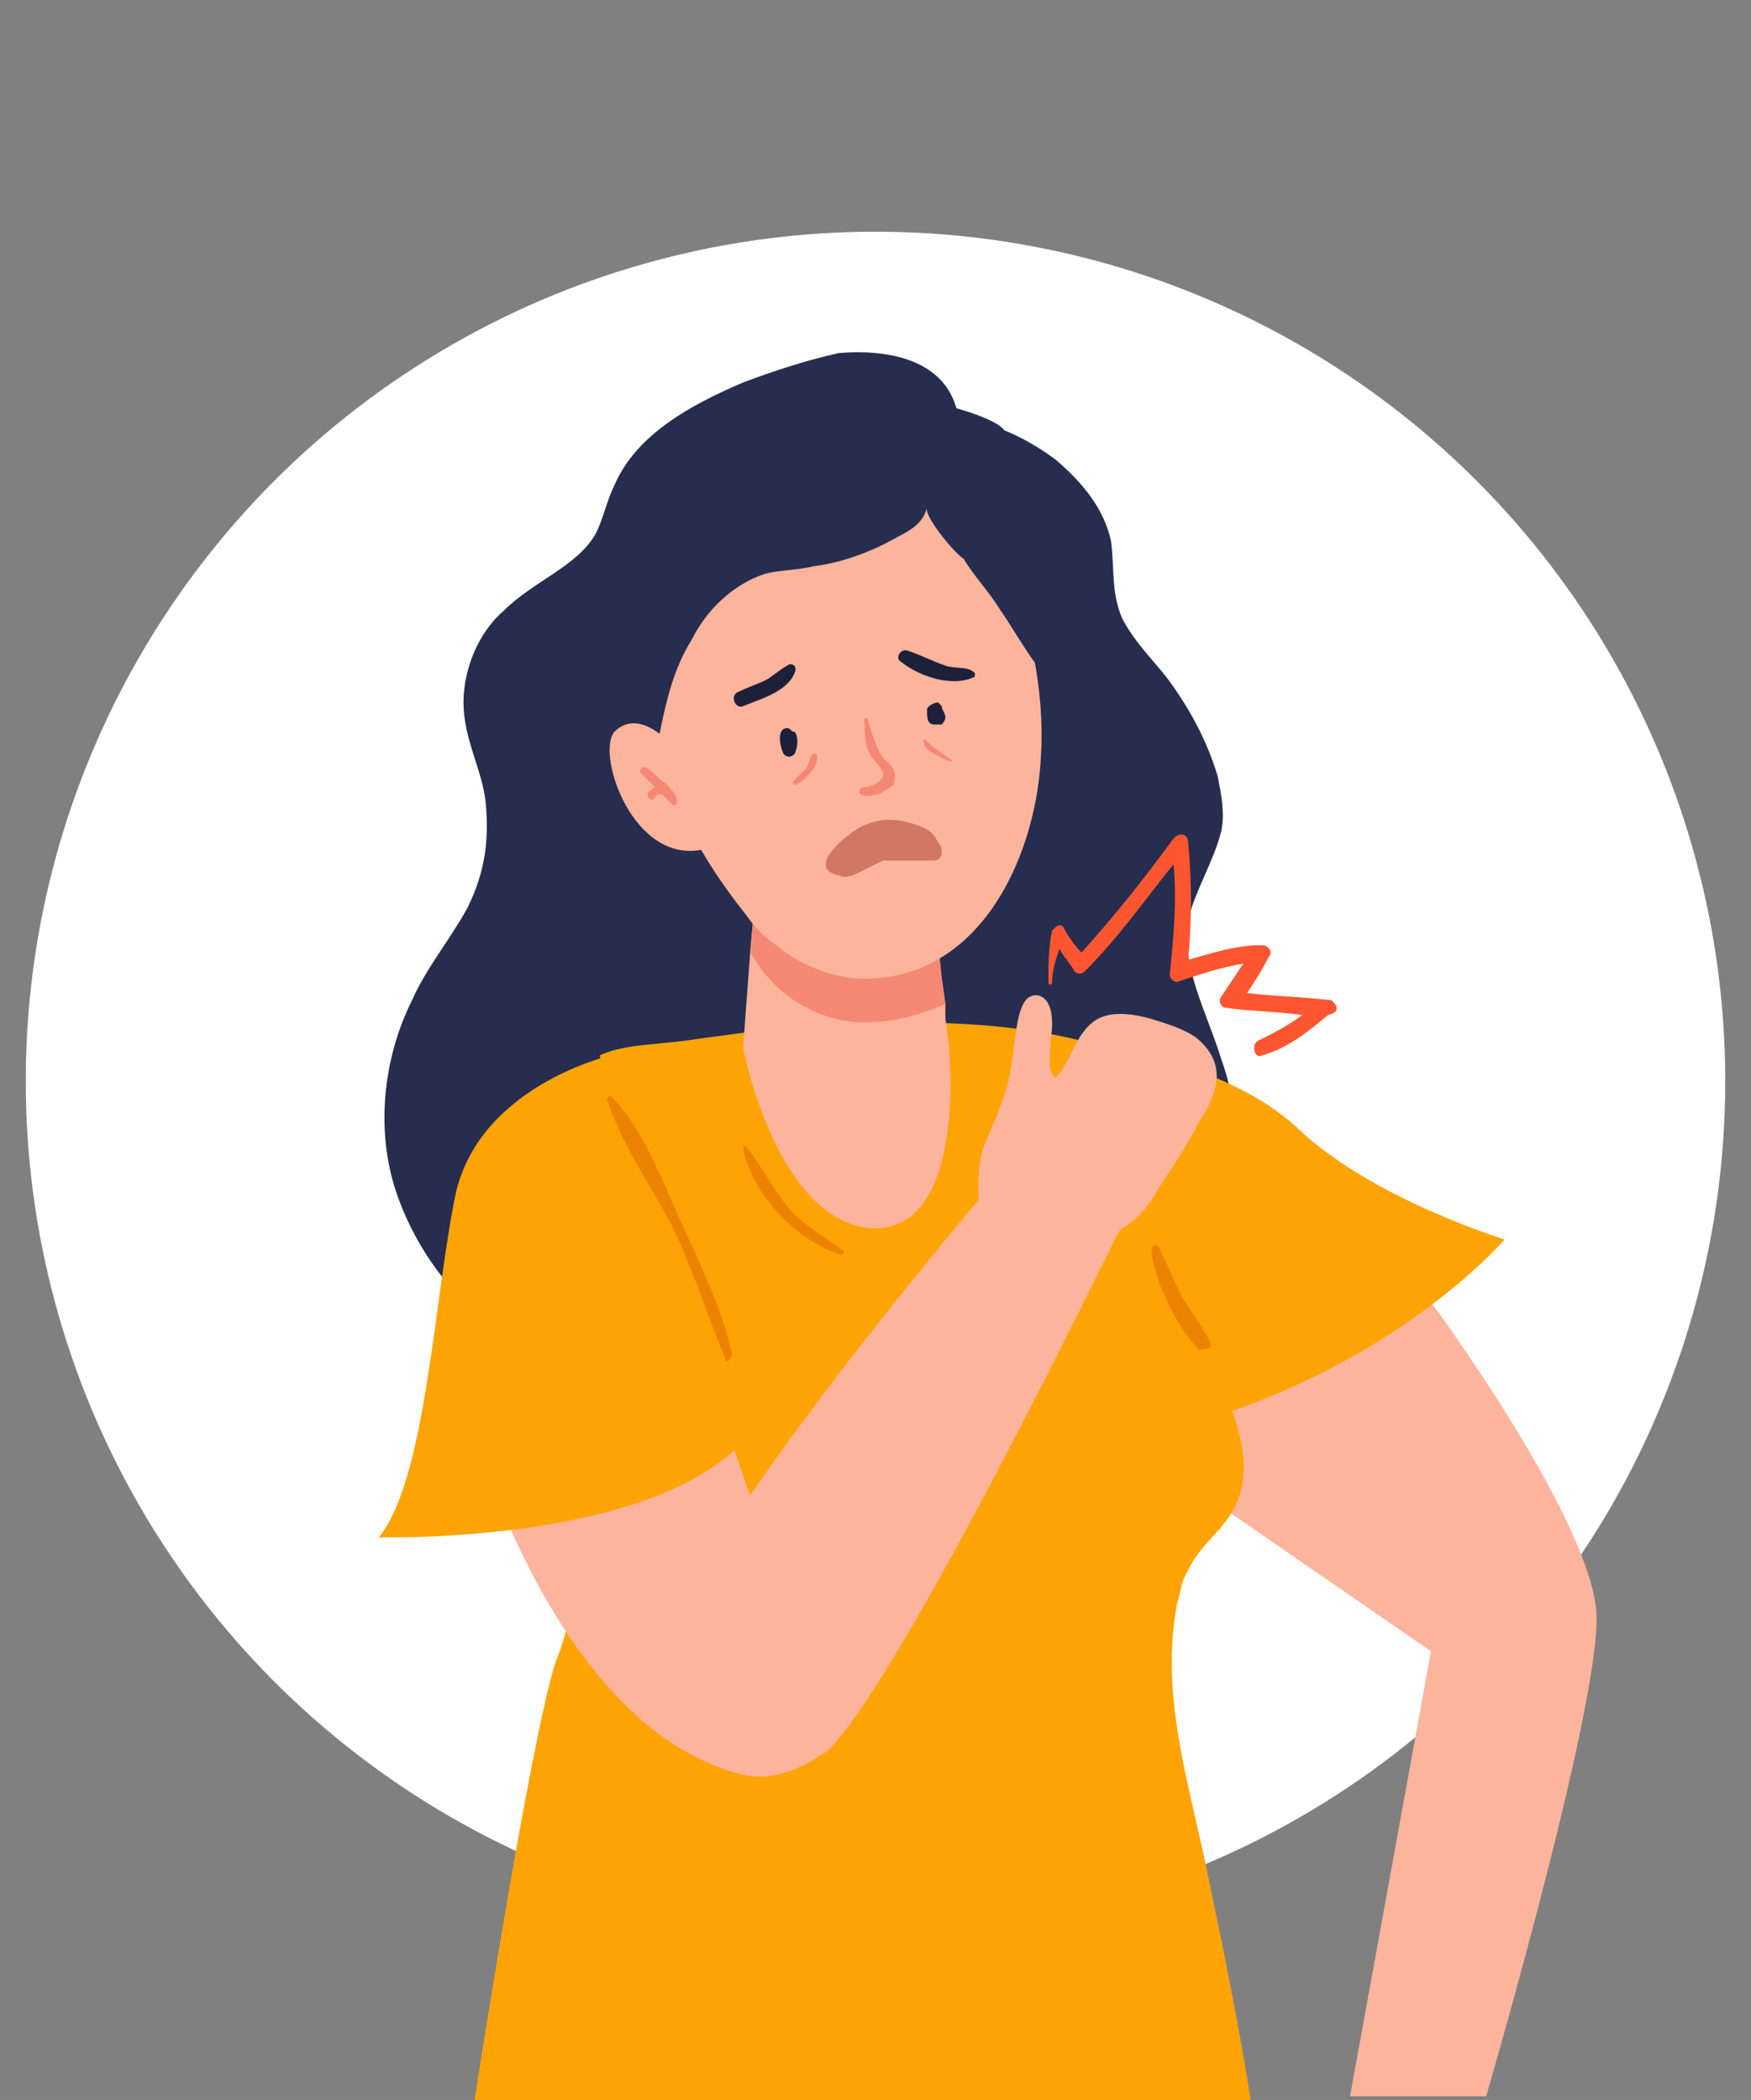 <?xml version="1.0" encoding="utf-8"?>
<!-- Generator: Adobe Illustrator 25.2.0, SVG Export Plug-In . SVG Version: 6.00 Build 0)  -->
<svg version="1.1" id="Capa_1" xmlns="http://www.w3.org/2000/svg" xmlns:xlink="http://www.w3.org/1999/xlink" x="0px" y="0px"
	 viewBox="0 0 47.6 57.1" style="enable-background:new 0 0 47.6 57.1;" xml:space="preserve">
<rect x="0" y="0" width="47.6" height="57.1" fill="#808080" stroke="none"/>
<style type="text/css">
	.st0{fill:#FFFFFF;}
	.st1{fill:#262D4F;}
	.st2{fill:#FDB49C;}
	.st3{fill:#FDA404;}
	.st4{fill:#FD5631;}
	.st5{fill:#403292;}
	.st6{fill:#F58874;}
	.st7{fill:#594E88;}
	.st8{fill:#1C2139;}
	.st9{fill:#D17862;}
	.st10{fill:#ED8200;}
</style>
<g>
	<circle class="st0" cx="23.8" cy="29.4" r="23.1"/>
	<g>
		<path class="st1" d="M20.2,10.4c-1.4,0.6-2.9,1.4-3.5,2.8c-0.2,0.4-0.3,0.9-0.5,1.3c-0.5,0.9-1.7,1.3-2.5,2.1
			c-0.7,0.6-1.1,1.6-1.1,2.5c0,1,0.5,1.8,0.6,2.7c0.1,1,0,1.9-0.5,2.9c-0.5,0.9-1.1,1.6-1.5,2.5c-0.8,1.6-1,3.6-0.4,5.3
			s1.8,3.2,3.4,4.1c0.6,0.4,1.3,0.6,2,0.9c3.1,1.1,6.1,1.6,9.4,0.8c1.9-0.5,3.7-1,5.4-2c1.3-0.8,2.3-2.4,2.5-3.9
			c0.2-1.2,0.1-2.5-0.3-3.6c-0.4-1.3-1.1-2.5-0.9-3.8c0.2-0.8,0.7-1.6,0.9-2.4c0.1-0.5,0-1-0.1-1.5c-0.3-1-0.8-1.9-1.4-2.7
			c-0.4-0.5-0.9-1-1.2-1.6c-0.3-0.7-0.2-1.4-0.3-2.1c-0.2-0.9-0.8-1.6-1.5-2.2c-0.4-0.3-0.9-0.6-1.4-0.8c-0.2-0.3-1.3-0.6-1.3-0.6
			c-0.4-1.4-2-1.6-3.2-1.5C21.9,9.8,21,10.1,20.2,10.4L20.2,10.4z"/>
		<path class="st2" d="M31.2,28.9c0,0,2.3,0,5.2,3.3c2.5,2.9,6.9,9.2,7,11.7s-3,13.1-3,13.1h-3.7l2.2-12.1l-8.7-6
			C30.1,39,29.2,32.4,31.2,28.9z"/>
		<path class="st3" d="M29.6,28.4c0,0,3.7,0.4,5.7,2.3c2,1.9,5.6,3,5.6,3s-2.7,3.2-8.1,4.9C32.8,38.6,29,31.5,29.6,28.4z"/>
		<path class="st3" d="M31.5,29.1c-0.6-0.4-1.4-0.6-2.1-0.8c-1.6-0.4-3.2-0.5-4.9-0.5c-1.2,0-2.5,0.1-3.7,0.2
			c-0.7,0.1-1.5,0.2-2.2,0.3c-0.7,0.1-1.7,0.1-2.3,0.4c0.4,1.3,0.3,2.9,0.4,4.2c0,1.5,0,2.9-0.2,4.4c-0.1,1.4-0.3,2.8-0.5,4.3
			c-0.1,0.7-0.4,1.3-0.5,1.9c0,0.6-0.2,1.2-0.4,1.7c-0.7,2.2-2.2,11.9-2.2,11.9H34c-0.3-1.9-0.7-3.9-1.1-5.8
			c-0.5-2.6-1.4-5.1-0.9-7.7c0.1-0.3,0.1-0.6,0.3-0.9c0.3-0.7,1-1.1,1.3-1.8c0.5-1.1,0-2.4-0.5-3.5c-0.5-1.4-0.9-2.9-1.1-4.5
			c-0.1-0.8-0.2-1.5-0.2-2.3C31.7,30.4,31.8,29.3,31.5,29.1z"/>
		<g>
			<g>
				<path class="st2" d="M31.5,32.3c0.4-0.6,0.8-1.2,1.1-1.8c0.2-0.3,0.3-0.5,0.4-0.8c0.2-0.6,0-1.1-0.5-1.5
					c-0.3-0.2-0.6-0.3-0.9-0.4c-0.6-0.2-1.4-0.4-1.9,0s-0.6,1.1-1,1.5c-0.3-0.1-0.1-1.1-0.1-1.4c0-0.2,0-0.4-0.1-0.6
					c-0.1-0.2-0.3-0.3-0.5-0.2c-0.4,0.2-0.4,1.4-0.5,1.8c-0.1,0.9-0.5,1.6-0.8,2.4c-0.2,0.9-0.1,1.8,0.2,2.6
					c0.1,0.2,0.2,0.5,0.3,0.6c0.1,0.1,0.3,0.2,0.5,0.3h0.1c1.1,0.4,2.1-0.7,2.7-1.4C30.9,33.2,31.3,32.7,31.5,32.3L31.5,32.3z"/>
			</g>
			<path class="st2" d="M30.5,33.3c0,0-6,12.4-8,14.3c-0.1,0.1-0.2,0.1-0.3,0.2c-0.5,0.3-1,0.5-1.5,0.5c-0.2,0-0.4,0-0.7-0.1l0,0
				c-0.5-0.1-1-0.4-1.3-0.8c-0.6-0.7-0.9-1.8-0.4-3.1c0.3-0.8,1-2.1,2-3.5c2.7-4,7-9,7-9C28.7,33.5,30.5,33.3,30.5,33.3z"/>
		</g>
		<path class="st4" d="M36.2,27.2c-0.8-0.1-1.5-0.1-2.3-0.2c0.2-0.3,0.4-0.6,0.6-1c0.1-0.1,0-0.3-0.2-0.3c-0.7,0-1.3,0.2-2,0.4
			c0.1-1.1,0.1-2.1,0-3.2c0-0.2-0.2-0.3-0.4-0.1c-0.8,1.1-1.6,2.1-2.5,3.1c-0.2-0.2-0.4-0.5-0.5-0.7c-0.1-0.1-0.2,0-0.3,0.1
			c-0.1,0.5-0.1,0.9-0.1,1.4c0,0.1,0.1,0.1,0.1,0c0-0.3,0.1-0.6,0.2-0.9c0.1,0.2,0.3,0.4,0.4,0.6c0.1,0.1,0.2,0.1,0.3,0
			c0.9-0.9,1.6-1.9,2.4-2.9c0.1,1,0,2-0.1,3c0,0.1,0.1,0.2,0.2,0.2c0.6-0.2,1.2-0.4,1.8-0.5c-0.2,0.3-0.4,0.6-0.6,0.9
			c-0.1,0.1,0,0.3,0.1,0.3c0.7,0.1,1.4,0.1,2.1,0.2c-0.4,0.3-0.8,0.5-1.2,0.7c-0.2,0.1-0.1,0.5,0.1,0.4c0.7-0.2,1.2-0.6,1.8-1.1
			C36.5,27.5,36.3,27.3,36.2,27.2z"/>
		<path class="st2" d="M20.8,42v6.3c-0.2,0-0.4,0-0.7-0.1l0,0c-0.5-0.1-1-0.3-1.5-0.6c-3.9-2.2-6.6-9.5-6.3-13.2
			c0.3-4.4,4.1-5.4,4.1-5.4l4,11.7L20.8,42z"/>
		<path class="st5" d="M25.3,30.2c-0.8,0-1.5,0.1-2.2,0s-1.3-0.4-1.9-0.6l-0.1,0.1c1.1,0.9,2.9,1.1,4.2,0.7
			C25.4,30.4,25.4,30.2,25.3,30.2z"/>
		<path class="st2" d="M20.2,28.5l0.2-2.7l0.2-2.2l0.2-2.7l4.6,3.8l0.2,1.9l0.1,0.7v0.2v0.2l0.1,0.8c0,0,0.5,5-2.1,4.9
			C21.1,33.2,20.2,28.5,20.2,28.5L20.2,28.5z"/>
		<path class="st6" d="M20.4,25.9c0.2,0.3,0.3,0.5,0.5,0.7c0.6,0.7,1.6,1.2,2.6,1.2c0.8,0,1.5-0.2,2.2-0.5l-0.1-0.7l-0.2-1.9
			l-4.6-3.8l-0.2,2.7L20.4,25.9z"/>
		<path class="st7" d="M23.9,21.5L23.9,21.5L23.9,21.5z"/>
		<path class="st2" d="M28.3,20.5c-0.1,2.6-1.5,5.9-4.5,6.1c-0.9,0.1-2-0.3-2.7-0.9c-0.3-0.2-0.6-0.5-0.8-0.8
			c-1.2-1.5-2.1-3.1-2.4-4.9c-0.1-0.6-0.1-1.2-0.1-1.8c0-1-0.1-1.7,0.2-2.2c0.3-0.5,1.2-0.7,1.8-0.7c0.5,0,0.9,0.1,1.4,0.1
			c0.9,0.1,1.9-0.2,2.7-0.6c0.5-0.2,0.7-1.5,1.2-1.6c0.7-0.1,1.9,1,2.3,2.1l0,0C28,17,28.4,18.8,28.3,20.5z"/>
		<path class="st6" d="M24,20.6c-0.2-0.3-0.3-0.7-0.4-1c0-0.1-0.1-0.1-0.1,0c0,0.3,0,0.7,0.2,1c0.1,0.1,0.2,0.2,0.3,0.4
			c0.1,0.2-0.3,0.4-0.5,0.4c-0.1,0-0.2,0.1-0.1,0.2c0.2,0.1,0.3,0,0.5,0c0.1-0.1,0.4-0.2,0.4-0.3C24.4,20.9,24.2,20.8,24,20.6z"/>
		<path class="st8" d="M24.7,17.7c0.3,0.1,0.7,0.3,1,0.4c0.3,0.1,0.6,0,0.8,0.2v0.1c-0.6,0.3-1.5,0-2-0.4
			C24.3,17.9,24.5,17.6,24.7,17.7z"/>
		<path class="st8" d="M20.1,18.8c0.2-0.1,0.5-0.2,0.7-0.3s0.4-0.3,0.6-0.4c0.1-0.1,0.3,0,0.2,0.2c-0.2,0.5-0.9,0.7-1.4,0.9
			C20,19.3,19.8,18.9,20.1,18.8z"/>
		<path class="st6" d="M25.1,20.1c0.1,0,0.2,0.2,0.4,0.3c0.1,0.1,0.3,0.2,0.4,0.3l0,0c-0.2,0-0.3-0.1-0.5-0.2
			C25.2,20.4,25.1,20.3,25.1,20.1C25,20.1,25.1,20.1,25.1,20.1z"/>
		<path class="st6" d="M21.6,21.2c0.1-0.1,0.2-0.2,0.3-0.3c0.1-0.1,0.1-0.3,0.2-0.4h0.1c0.1,0.3-0.3,0.7-0.5,0.8
			C21.6,21.4,21.5,21.3,21.6,21.2z"/>
		<path class="st1" d="M25.2,13.8c-0.1,0.4-0.4,0.6-0.8,0.8c-0.7,0.4-1.5,0.7-2.3,0.8c-0.4,0.1-0.9,0.1-1.3,0.2
			c-0.9,0.3-1.6,1-2,1.8c-0.5,0.8-0.7,1.7-0.9,2.7c-0.3-0.2-0.5-0.6-0.6-1c-0.2-0.7-0.4-1.3-0.4-2c0-1.3,0.7-2.6,1.8-3.4
			c1.1-0.7,2.5-0.9,3.8-1.1c0.8-0.2,1.7-0.4,2.5-0.4c0.9,0.1,1.8,0.5,2.4,1.2s1,1.6,1,2.5c0,0.4,0,0.9,0.1,1.3
			c0.1,0.3,0.6,1.6,0.1,1.3c-0.4-0.2-1.1-1.5-1.4-1.9c-0.3-0.5-0.7-0.9-1-1.4C25.9,15,25.1,14,25.2,13.8z"/>
		<path class="st2" d="M18.3,20.3c0,0-0.9-1.1-1.6-0.4c-0.5,0.6,0.5,3.6,2.4,3.2L18.3,20.3z"/>
		<path class="st6" d="M17.6,20.9c0.2,0.1,0.3,0.3,0.5,0.4c0.1,0.1,0.3,0.3,0.3,0.5c0,0,0,0.1-0.1,0.1c-0.1-0.1-0.2-0.2-0.3-0.3
			h-0.1c0,0-0.1,0-0.1,0.1c-0.1,0.1-0.2,0-0.2-0.1s0.1-0.1,0.2-0.2c-0.1-0.1-0.3-0.3-0.4-0.4C17.4,20.9,17.5,20.8,17.6,20.9z"/>
		<path class="st8" d="M25.2,19.3L25.2,19.3c0-0.1,0.2-0.2,0.3-0.2l0,0l0,0l0,0c0,0,0,0,0.1,0.1l0,0c0,0.1,0.1,0.2,0.1,0.3l0,0l0,0
			l0,0l0,0c0,0.1-0.1,0.2-0.1,0.2s0,0-0.1,0l0,0c0,0,0,0-0.1,0l0,0l0,0C25.2,19.7,25.2,19.5,25.2,19.3z"/>
		<path class="st8" d="M21.4,19.8c0.1,0,0.1,0.1,0.2,0.1c0.1,0.1,0.1,0.4,0,0.6c-0.1,0.1-0.2,0.1-0.3,0
			C21.2,20.3,21.1,19.8,21.4,19.8z"/>
		<path class="st9" d="M23.6,22.4c0.5-0.2,1-0.1,1.5,0.1c0.2,0.1,0.3,0.2,0.4,0.4c0.1,0.1,0.1,0.2,0.1,0.3c0,0.1-0.1,0.2-0.2,0.2
			s-0.2,0-0.3,0c-0.2,0-0.4,0-0.6,0s-0.3,0-0.5,0c-0.2,0.1-0.4,0.2-0.6,0.3c-0.2,0.1-0.4,0.2-0.6,0.1C21.8,23.6,23.2,22.5,23.6,22.4
			z"/>
		<path class="st3" d="M16.6,28.7c0,0-3.5,0.8-4.2,3.7c-0.6,2.8-0.8,7.8-2.1,9.4c0,0,7.1,0.2,9.8-2.5C20.2,39.2,18.4,30.6,16.6,28.7
			z"/>
		<path class="st10" d="M19.9,36.8c-0.3-1.3-0.9-2.5-1.4-3.6c-0.5-1.1-1-2.5-1.9-3.4c0,0-0.1,0-0.1,0.1c0.4,1.2,1.1,2.2,1.7,3.3
			c0.6,1.2,1,2.5,1.5,3.7C19.7,37.1,19.9,37,19.9,36.8z"/>
		<path class="st10" d="M22.9,34c-0.5-0.4-1.1-0.7-1.5-1.2s-0.7-1.1-1.1-1.6c0-0.1-0.1,0-0.1,0c0.2,1.2,1.4,2.5,2.6,2.9
			C22.9,34.2,23,34,22.9,34z"/>
		<path class="st10" d="M32.9,36.5c-0.2-0.4-0.5-0.8-0.8-1.3c-0.2-0.4-0.4-0.9-0.6-1.3c-0.1-0.1-0.2,0-0.2,0.1
			c0.1,0.9,0.7,2.1,1.3,2.7C32.9,36.7,33,36.6,32.9,36.5z"/>
	</g>
</g>
</svg>
